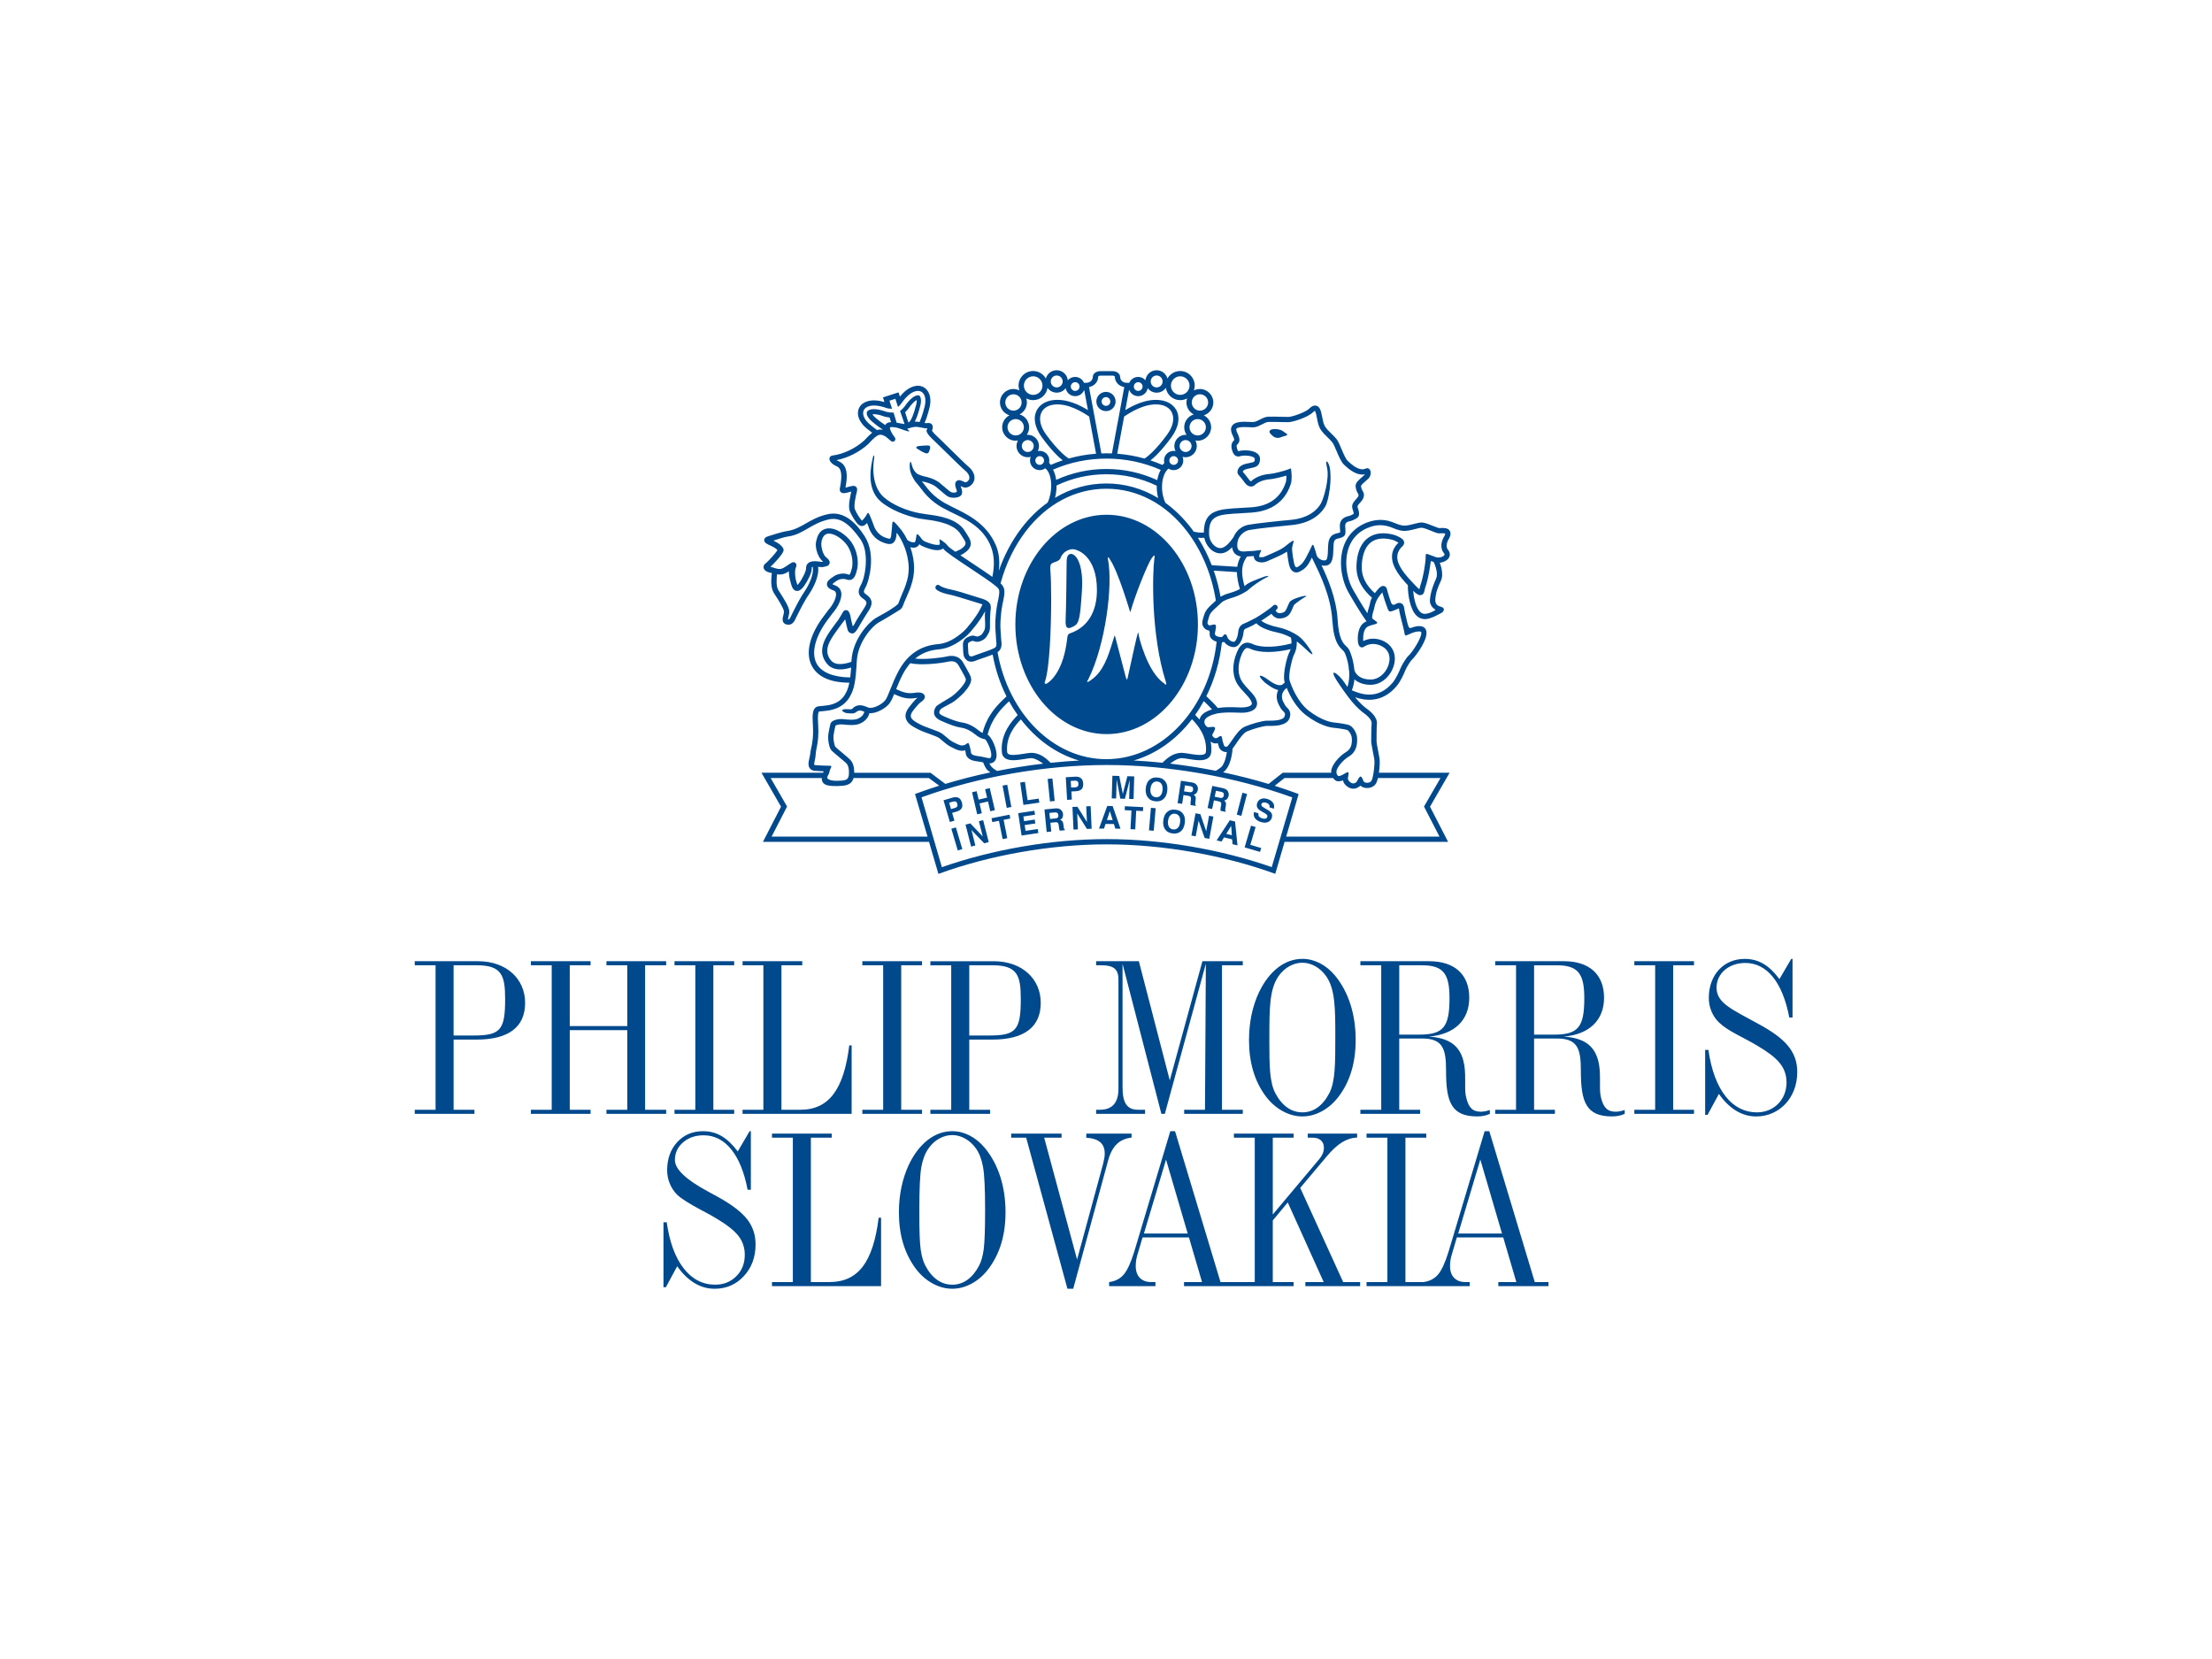 <?xml version="1.0" encoding="UTF-8"?>
<svg xmlns="http://www.w3.org/2000/svg" width="160" height="120" version="1.1" viewBox="0 0 160 120">
<path d="M34.581,69.527h-4.581v.294h1.506v10.451h-1.506v.296h4.318v-.296h-1.507v-5.076h1.662c2.33,0,3.51-.917,3.51-2.655s-1.351-3.013-3.401-3.013h0ZM34.27,74.9h-1.46v-5.079h1.678c1.816,0,2.05.746,2.05,2.455,0,2.221-.341,2.624-2.267,2.624h-.001ZM45.374,80.272v-5.76h-4.162v5.76h1.506v.296h-4.317v-.296h1.506v-10.451h-1.506v-.294h4.317v.294h-1.506v4.397h4.162v-4.397h-1.507v-.294h4.317v.294h-1.522v10.451h1.522v.296h-4.317v-.296h1.507ZM53.105,80.568h-4.316v-.296h1.506v-10.451h-1.506v-.294h4.316v.294h-1.506v10.451h1.506s0,.296,0,.296ZM61.6,80.568h-7.888v-.296h1.505v-10.451h-1.505v-.294h4.317v.294h-1.506v10.451h1.367c2.08,0,3.152-1.489,3.54-4.658h.171v4.954h-.001ZM66.693,80.568h-4.317v-.296h1.506v-10.451h-1.506v-.294h4.317v.294h-1.506v10.451h1.506v.296ZM71.616,80.272h-1.507v-5.076h1.662c2.329,0,3.509-.917,3.509-2.655s-1.351-3.013-3.401-3.013h-4.581v.294h1.506v10.451h-1.506v.296h4.317v-.296h0ZM70.109,69.821h1.678c1.816,0,2.049.746,2.049,2.455,0,2.221-.341,2.624-2.267,2.624h-1.46s0-5.079,0-5.079ZM82.827,80.568h-3.541v-.296h.264c.9,0,1.351-.497,1.351-1.521v-7.905c0-.745-.357-1.025-1.227-1.025h-.388v-.294h3.09l2.237,8.619,2.361-8.619h2.92v.294h-1.506v10.451h1.506v.296h-4.24v-.296h1.506l.062-10.559-2.967,10.855h-.249l-2.809-10.855v8.928c0,1.103.294,1.631,1.133,1.631h.497s0,.296,0,.296ZM94.207,80.754c.966,0,1.943-.528,2.64-1.461.81-1.085,1.212-2.437,1.212-4.067,0-1.896-.528-3.494-1.503-4.674-.654-.776-1.494-1.195-2.348-1.195-1.242,0-2.391.837-3.151,2.437-.465.996-.713,2.159-.713,3.433,0,1.63.403,2.982,1.21,4.067.699.933,1.692,1.461,2.654,1.461h0ZM91.817,75.055c0-2.078,0-3.509.669-4.457.435-.619,1.085-.962,1.721-.962s1.276.356,1.708.962c.671.933.671,2.379.671,4.457,0,1.864,0,3.199-.437,4.023-.479.916-1.149,1.382-1.943,1.382s-1.473-.467-1.955-1.382c-.419-.793-.435-1.989-.435-3.665v-.358h0ZM102.719,80.272h-1.509v-5.155h1.647c1.537,0,1.741.776,1.741,2.361,0,2.236.386,3.276,2.253,3.276.34,0,.651-.062.915-.186v-.279c-.265.092-.496.124-.653.124-.605,0-.883-.31-1.055-1.009-.079-.279-.079-.591-.079-.932v-.434c0-.436-.016-.901-.14-1.352-.295-1.102-1.087-1.616-2.484-1.707,1.864-.155,2.92-1.196,2.92-2.811,0-1.678-1.056-2.641-2.904-2.641h-4.971v.294h1.508v10.451h-1.508v.296h4.319v-.296h0ZM101.211,69.821h1.647c1.537,0,1.989.606,1.989,2.378,0,2.112-.452,2.638-2.206,2.638h-1.43v-5.015h0ZM115.808,79.404c-.077-.279-.077-.591-.077-.932v-.434c0-.436-.014-.901-.139-1.352-.297-1.102-1.088-1.616-2.487-1.707,1.866-.155,2.92-1.196,2.92-2.811,0-1.678-1.055-2.641-2.904-2.641h-4.969v.294h1.507v10.451h-1.507v.296h4.319v-.296h-1.507v-5.155h1.646c1.537,0,1.738.776,1.738,2.361,0,2.236.389,3.276,2.252,3.276.34,0,.652-.062.919-.186v-.279c-.267.092-.499.124-.653.124-.606,0-.885-.31-1.058-1.009ZM112.392,74.837h-1.428v-5.015h1.646c1.537,0,1.987.606,1.987,2.378,0,2.112-.45,2.638-2.205,2.638h0ZM118.216,69.527h4.316v.294h-1.507v10.451h1.507v.296h-4.316v-.296h1.506v-10.451h-1.506s0-.294,0-.294ZM130,77.541c0,1.893-1.319,3.214-2.964,3.214-1.028,0-1.941-.543-2.702-1.63l-.824,1.521h-.172v-4.703h.235c.419,2.949,1.737,4.518,3.508,4.518,1.212,0,2.143-.903,2.143-2.159,0-1.164-.714-1.832-2.096-2.655-1.086-.652-2.111-1.04-2.793-1.693-.467-.449-.733-1.101-.733-1.77,0-1.692,1.103-2.825,2.593-2.825,1.012,0,1.772.465,2.516,1.46l.855-1.46h.093v4.239h-.234c-.496-2.595-1.644-3.945-3.182-3.945-1.212,0-2.081.776-2.081,1.786,0,1.134,1.148,1.583,3.09,2.656,1.802.992,2.748,1.91,2.748,3.448v-.002ZM54.038,88.184c.409.523.614,1.13.614,1.823,0,.924-.283,1.691-.849,2.3s-1.271.913-2.114.913c-.515,0-1-.138-1.455-.413s-.872-.681-1.251-1.216l-.818,1.516h-.174v-4.699h.235c.202,1.435.61,2.546,1.224,3.334s1.375,1.182,2.285,1.182c.611,0,1.12-.205,1.527-.614s.61-.925.61-1.546c0-.51-.149-.961-.447-1.353s-.846-.825-1.644-1.299c-.248-.152-.609-.351-1.084-.599-.839-.445-1.41-.808-1.713-1.091-.227-.227-.405-.495-.534-.803s-.193-.631-.193-.97c0-.828.242-1.506.727-2.034s1.106-.792,1.864-.792c.495,0,.942.116,1.341.349s.791.604,1.175,1.114l.856-1.463h.091v4.236h-.235c-.242-1.273-.638-2.248-1.186-2.925s-1.214-1.015-1.997-1.015c-.596,0-1.091.171-1.485.511-.394.341-.591.767-.591,1.277,0,.657.79,1.412,2.372,2.266.308.167.546.296.712.387,1.015.56,1.728,1.102,2.137,1.625h0ZM63.556,88.082h.174v4.948h-7.889v-.296h1.508v-10.442h-1.508v-.296h4.32v.296h-1.508v10.442h1.364c1.026,0,1.822-.374,2.391-1.121.569-.748.951-1.925,1.148-3.531ZM71.225,83.02c-.323-.384-.687-.68-1.091-.887-.404-.207-.821-.311-1.25-.311-.637,0-1.228.211-1.773.633-.545.422-1.005,1.024-1.379,1.807-.232.5-.409,1.039-.53,1.618-.121.578-.182,1.181-.182,1.807,0,.818.101,1.565.303,2.239.202.674.505,1.284.909,1.83.343.46.749.818,1.216,1.076.467.258.946.386,1.436.386.485,0,.96-.129,1.424-.386s.869-.616,1.212-1.076c.404-.546.708-1.156.909-1.83.202-.675.303-1.421.303-2.239,0-.935-.128-1.797-.383-2.588-.255-.79-.63-1.484-1.125-2.08h.001ZM71.157,90.344c-.066.498-.177.896-.333,1.194-.238.455-.52.799-.849,1.034-.328.235-.692.353-1.091.353-.405,0-.772-.117-1.103-.353-.331-.235-.615-.58-.853-1.034-.157-.298-.268-.685-.333-1.16-.066-.475-.098-1.308-.098-2.501v-.356c0-1.53.049-2.569.147-3.115.099-.545.272-.993.519-1.341.212-.303.47-.539.773-.708s.619-.254.948-.254c.318,0,.628.085.928.254.301.169.56.405.777.708.242.338.414.783.515,1.334.101.55.151,1.591.151,3.122,0,1.384-.033,2.325-.098,2.823ZM80.78,82.755c-.273.263-.48.652-.621,1.167l-2.531,9.298h-.417l-2.985-10.927h-1.084v-.296h3.645v.296h-1.258l2.379,8.813,1.879-6.911c.045-.182.077-.33.095-.444.018-.113.026-.218.026-.314,0-.359-.108-.632-.326-.818s-.553-.295-1.008-.326v-.296h3.274v.288c-.44.051-.796.207-1.069.47h.001ZM94.05,85.922l1.894-2.251c.394-.475.769-.823,1.125-1.042s.721-.335,1.095-.345v-.288h-3.569v.296h.356c.253,0,.451.065.595.193.144.129.216.307.216.534,0,.141-.028.28-.084.417-.056.136-.136.268-.242.394l-3.372,4.017v-5.555h1.508v-.296h-4.32v.296h1.508v10.442h-2.478l-3.289-10.912h-.341l-2.607,8.707c-.248.803-.503,1.358-.765,1.663-.263.306-.614.487-1.054.542v.296h3.35v-.296h-.311c-.349,0-.621-.101-.818-.303s-.296-.49-.296-.864c0-.131.01-.265.03-.402.02-.136.05-.27.091-.401l.371-1.258h3.357l.947,3.228h-1.303v.296h7.927v-.296h-1.508v-4.456l1.084-1.303,2.599,5.759h-1.326v.296h3.963v-.296h-1.228l-3.107-6.812h.002ZM82.743,89.226l1.599-5.35,1.569,5.35h-3.168ZM107.728,81.823h-.341l-2.607,8.707c-.248.803-.503,1.358-.765,1.663-.263.306-.614.487-1.054.542h-1.303v-10.442h1.508v-.296h-4.32v.296h1.508v10.442h-1.508v.296h7.464v-.296h-.311c-.349,0-.621-.101-.818-.303s-.296-.49-.296-.864c0-.131.01-.265.03-.402.02-.136.05-.27.091-.401l.371-1.258h3.357l.947,3.228h-1.303v.296h3.63v-.296h-.993l-3.289-10.912h.002ZM105.477,89.226l1.599-5.35,1.569,5.35h-3.168ZM104.641,39.476c0-.138.047-.29.11-.414.081-.128.169-.299.169-.462,0-.067-.015-.134-.05-.197-.133-.23-.442-.218-.666-.209h-.135c-.061-.013-.215-.075-.367-.135-.271-.11-.576-.234-.79-.261-.176-.023-.392.035-.641.099-.263.068-.561.147-.797.117-.217-.026-.516-.148-.777-.255-.727-.278-1.395-.126-1.858.049-.67.271-1.173.717-1.485,1.321-.612,1.185-.353,2.718.142,3.64.208.379.934,1.607,1.317,2.132.012.015.026.028.04.039-.008.003-.014.005-.014.005-.547.221-.627.87-.627,1.238,0,.126.008.221.014.252.022.204.091.331.202.377.074.032.158.022.223-.028.004-.003.328-.243.778-.2.375.035,1.079.301,1.079,1.059,0,.713-.587,1.51-1.371,1.51-.676,0-1.073-.324-1.173-.692-.062-.722-.296-1.337-.407-1.51-.051-.078-.112-.139-.178-.202-.217-.209-.545-.526-.625-1.914-.085-1.53-.709-2.986-1.164-3.94.096.024.197.031.305.019.514-.061.533-.638.551-1.193l.011-.274c.019-.425.153-.457.38-.508l.135-.035c.292-.092.351-.225.351-.456,0-.069-.006-.149-.012-.24l-.009-.135c0-.013,0-.028,0-.041,0-.219.125-.289.35-.338l.045-.01c.136-.034.204-.073.342-.146l.062-.033c.16-.087.205-.22.205-.354,0-.128-.044-.26-.074-.353l-.01-.027c-.018-.051-.028-.088-.028-.124,0-.074.048-.146.215-.319.191-.203.249-.38.249-.519,0-.153-.07-.263-.103-.315l-.008-.013c-.042-.069-.09-.17-.102-.335.015-.075.229-.258.332-.346l.222-.201c.101-.113.148-.262.148-.394,0-.099-.026-.191-.076-.251-.076-.092-.196-.115-.297-.055l.015-.009c-.422.205-.915-.187-1.301-.551-.155-.15-.314-.529-.456-.864-.124-.299-.235-.56-.356-.714-.106-.135-.242-.267-.372-.394-.181-.174-.365-.355-.477-.546-.096-.162-.146-.427-.191-.661-.045-.247-.092-.478-.188-.63-.091-.146-.21-.185-.293-.193-.228-.02-.412.177-.449.216-.278.278-1.253.604-1.518.604l-.48-.01c-.362-.008-.774-.017-.982-.006-.208.01-.413.115-.612.216-.138.071-.281.142-.385.16-.103.017-.237.01-.392,0-.226-.012-.505-.027-.805.034-.21.043-.355.138-.432.279-.119.222-.019.474.029.594.003.003.052.112.052.112.083.174.121.283.069.327-.269.229-.16.599-.124.72.04.132.108.315.27.397.103.051.221.053.353.006l-.014.003c.244-.065.776-.042.972.113.053.042.057.074.056.105-.008.203-.032.214-.358.277l-.299.066c-.371.095-.514.28-.566.418-.047.124-.041.258.018.345l.085.103c.083.096.224.255.389.489.172.24.348.288.464.287.149-.002.266-.084.337-.171.382-.281.798-.343,1.08-.362.233-.018.778-.151,1.131-.258,0,.039.002.076.002.115,0,.139-.009.276-.038.36l-.015.044c-.362,1.082-1.192,1.679-2.468,1.774l-.799.048c-1.587.087-2.648.144-2.648,1.776v.002c-.256.019-.494-.006-.706-.062l-.016.012c-.064-.092-.131-.183-.198-.273-.557-.724-1.185-1.337-1.862-1.826-.436-.952-.244-2.108.224-2.475.11.068.235.109.373.109.385,0,.696-.312.696-.697,0-.094-.017-.184-.053-.265.073.019.144.031.221.031.446,0,.81-.365.81-.812,0-.146-.038-.283-.106-.401.056.009.112.016.171.016.537,0,.973-.437.973-.972,0-.376-.217-.703-.53-.864.399-.122.688-.494.688-.931,0-.536-.434-.972-.974-.972-.153,0-.303.037-.433.103.039-.11.061-.227.061-.351,0-.581-.473-1.053-1.052-1.053-.397,0-.74.22-.921.542-.093-.345-.409-.599-.784-.599-.416,0-.762.319-.807.726-.126-.148-.315-.243-.526-.243-.29,0-.536.176-.642.426h-.184c-.398,0-.479-.322-.479-.408,0-.257-.233-.436-.568-.436h-.841c-.335,0-.569.179-.569.436,0,.086-.081.408-.478.408h-.158c-.106-.249-.354-.426-.642-.426-.21,0-.4.095-.528.243-.043-.407-.389-.726-.806-.726-.375,0-.689.254-.783.599-.18-.321-.524-.542-.921-.542-.58,0-1.053.472-1.053,1.053,0,.124.022.241.061.351-.131-.067-.277-.103-.435-.103-.535,0-.971.436-.971.972,0,.437.29.81.689.931-.314.16-.529.487-.529.864,0,.535.437.972.973.972.058,0,.115-.007.17-.016-.068.119-.106.255-.106.401,0,.447.364.812.81.812.077,0,.15-.012.219-.031-.035.081-.053.172-.053.265,0,.385.312.697.696.697.153,0,.292-.05.406-.133.492.371.581,1.572.177,2.478-.693.492-1.328,1.11-1.891,1.846-.7.914-1.255,1.97-1.646,3.097.085-.695.018-1.309-.203-1.833-.706-1.676-2.199-2.31-3.197-2.809l-.515-.269c-.805-.46-1.194-.976-1.452-1.317l-.18-.228c-.01-.01-.015-.018-.022-.026.019.003.041.013.06.016.29.046.728.2.96.379l.31.26c.264.229.446.383.544.439.277.154.741.122.932-.041.085-.071.111-.171.111-.269,0-.13-.047-.258-.068-.319-.017-.044-.029-.082-.038-.114.015.006.026.013.037.017l.167.069c.293.083.564-.112.705-.343.167-.272.135-.743-.326-1.135-.235-.198-.911-.862-1.453-1.397-.429-.424-.77-.758-.877-.851-.1-.084-.26-.267-.329-.362.058-.15.099-.325,0-.455-.104-.135-.276-.113-.367-.101,0,0-.049.005-.054.005-.009-.002-.021-.005-.021-.005-.015-.003-.033-.007-.05-.01l-.016.006c-.006,0-.015-.003-.028-.004.109-.247.233-.607.356-1.098.138-.545.06-1.028-.214-1.326-.194-.213-.48-.306-.785-.256-.49.079-.882.457-1.139.773l-.099-.308-.196.063-.933.301.108.333c-.397-.112-.96-.206-1.421.025-.277.138-.455.382-.489.669-.049.4.171.835.601,1.199.16.132.3.242.424.333-.026.019-.049.035-.068.051-.131.111-.252.237-.361.352l-.145.153c-.649.577-1.49.985-2.302,1.09-.106.008-.195.088-.214.199-.033.198.178.43.521.578.344.147.417.601.246,1.519l-.008.036c-.017.081-.046.215.062.317.115.108.287.087.585.004l.055-.015c.041-.011.081-.024.119-.033-.013.048-.026.115-.039.165l-.019.088-.017.092c-.04.209-.089.468-.089.706,0,.14.017.269.061.38.117.29.401.753.564.916.101.101.208.149.317.145.162-.008.278-.124.349-.211,0,0,.006-.007.008-.01.021.044.046.103.08.197l.006.019c.111.32.344.985,1.246,1.255.162.049.351.092.516,0,.118-.067.199-.192.246-.382.025-.094.033-.198.042-.297.003-.024.005-.051.008-.078.017.017.034.037.056.061.326.443.816,1.425.816,2.505,0,.279-.033.564-.108.846-.122.452-.271.791-.403,1.09-.098.217-.167.424-.244.625-.274.287-.929.651-1.367.891l-.263.149c-.419.238-1.665,1.462-1.755,3.077-.002.03-.003.06-.005.088-.735.25-1.221.213-1.485-.111-.56-.692-.137-1.382.476-2.212l.191-.263.191-.257s.167-.209.179-.231c.01.044.018.087.027.137l.075.328.066.26c.049.226.197.271.258.279.085.012.228.16.608-.549.081-.15.235-.409.408-.678l.286-.452c.301-.492.231-.826-.242-1.149-.186-.129-.172-.194-.01-.51l.049-.094c.149-.299.76-2.23-.127-3.599-.619-.955-1.493-1.844-2.678-1.573-.676.154-1.123.411-1.556.659-.426.244-.826.479-1.412.564-.371.053-1.278.354-1.317.366-.12.04-.283.095-.293.269v.014c0,.189.205.284.465.401.302.136.431.246.495.323-.141.228-.713.852-.833.936-.111.065-.176.174-.176.287,0,.018,0,.037.005.056.036.19.234.317.587.375,0,0,.003.002.006.002l-.005.061c-.038.396-.096.994.161,1.393l.053.083c.211.325.651,1.001.669,1.239.006.078-.02.183-.046.284-.044.172-.088.351.002.501.035.058.103.132.239.161.409.095.562-.234.686-.499l.068-.142c.167-.335.396-.793.674-1.257l.182-.277c.324-.483.759-1.316.664-1.994.067.002.121.004.136.007.079.01.161.022.241,0l.077-.017c.14-.026.333-.063.378-.246.044-.179-.11-.328-.265-.45-.198-.151-.415-.788-.304-1.199.081-.298.224-.458.433-.494.427-.073,1.093.382,1.405.838.269.392.386.868.386,1.266,0,.14-.012.269-.038.38-.096.437-.181.479-.183.48-.017.005-.076-.013-.112-.025l-.142-.037c-.305-.055-.668.024-.901.2l-.076.053c-.18.122-.428.289-.394.54.029.227.272.336.452.399.14.047.177.126.194.183.083.29-.202.823-.42,1.092l-.111.134-.268.358c-1.076,1.38-1.426,2.715-.96,3.663.281.57.983,1.249,2.734,1.253-.074.382-.176.632-.333.882-.428.683-1.152.753-1.541.79l-.126.014-.098.007c-.115.007-.273.015-.394.15-.152.172-.194.499-.149,1.164.059.885-.043,1.37-.119,1.724-.029.138-.061.288-.071.41-.005.079-.032.206-.057.312-.033.134-.066.281-.066.42,0,.11.021.214.083.304.076.11.195.177.353.197l.4.023c.084.003.19.005.258.015-.003.005-.006.014-.006.014-.011.029-.022.058-.033.088h-4.458s1.32,2.286,1.416,2.454c-.088.171-1.31,2.546-1.31,2.546h12.014l.679,2.316c3.718-1.359,8.147-2.136,12.167-2.136h.022c4.02,0,8.457.775,12.176,2.132l.674-2.312h11.828s-1.221-2.375-1.308-2.546c.094-.167,1.416-2.454,1.416-2.454h-5.114c.054-.378.072-.771.055-.938-.013-.139-.062-.388-.112-.651-.051-.26-.113-.588-.113-.679,0-.258.003-1.064.026-1.241.063-.533-.507-.958-.781-1.162l-.093-.069c-.246-.201-.487-.461-.705-.724.685.238,1.942.469,3.016-.816.289-.353.489-.821.608-1.102l.02-.046c.108-.253.378-.668.46-.74.257-.228,1.339-1.648.997-2.219-.235-.39-.855-.163-1.06-.089-.114.042-.171-.037-.251-.336-.064-.247-.21-.88-.219-.971l-.002-.022c-.011-.115-.035-.353-.226-.45-.119-.058-.257-.04-.411.055-.076.046-.141.062-.19.046-.061-.019-.111-.087-.136-.145-.053-.127-.144-.433-.199-.616l-.044-.142-.024-.096c-.027-.129-.067-.305-.239-.35-.167-.044-.306.084-.422.213-.092.103-.176.202-.249.3-1.105-.984-.976-1.903-.901-2.459.111-.681.387-1.131.823-1.345.642-.315,1.439-.037,1.537.017l.094.047c.042.023.123.062.165.093-.012.014-.028.029-.057.049l-.019.013-.013.016c-.278.304-.388.623-.388.939,0,.771.655,1.531,1.146,2.053v.008c0,.703.169,1.781.651,2.218.187.17.429.247.673.224.417-.041,1.001-.396,1.101-.441.101-.046.397-.34-.079-.465-.477-.124-.351-.555-.328-.77.028-.281.163-.636.374-1.096.065-.142.092-.302.092-.464,0-.302-.089-.612-.175-.837.078-.009.16-.026.249-.056.249-.089.414-.238.463-.421.01-.041.016-.081.016-.122,0-.119-.047-.241-.14-.35-.063-.077-.09-.177-.09-.283l.002.004ZM89.751,37.125l.803-.049c.994-.074,2.287-.487,2.8-2.034l.013-.039c.105-.299.047-.825.039-.884l-.029-.246-.231.092c-.241.096-1.021.296-1.264.312-.19.015-.769.056-1.289.445l-.025.021-.02.027c-.01.016-.038.04-.06.041-.025,0-.08-.034-.149-.129-.176-.247-.33-.422-.412-.517,0,0-.021-.024-.035-.043.004-.047.062-.14.31-.203l.274-.06c.319-.063.648-.126.667-.639v-.019c0-.156-.071-.294-.201-.398-.337-.267-1.023-.26-1.312-.18l-.007.002-.009.002c-.029.011-.045.011-.049.011-.002,0-.037-.029-.076-.162-.028-.094-.04-.16-.04-.206,0-.082.03-.106.045-.117.118-.1.158-.22.158-.341,0-.17-.081-.34-.13-.441l-.04-.085c-.021-.056-.061-.151-.061-.222,0-.02.003-.039.012-.054.02-.035.08-.067.172-.085.25-.051.492-.037.706-.026.17.01.331.019.476-.005.162-.028.33-.112.492-.196.165-.085.335-.172.462-.177.192-.01.614,0,.953.008l.488.008c.334,0,1.421-.349,1.795-.723.046-.049.106-.09.135-.094.003.005.01.011.01.011.056.093.096.299.135.498.049.267.107.568.235.785.139.235.344.434.54.626.126.123.247.24.338.357.09.113.199.373.304.625.165.387.331.787.543.991.252.237.871.824,1.511.694-.009.011-.013.021-.019.033l-.185.169c-.232.196-.469.397-.469.633v.026c.02.252.1.41.158.507l.013.023c.021.031.042.065.042.112,0,.058-.032.138-.142.254-.243.255-.324.415-.324.575,0,.081.021.16.053.252l.007.028c.022.063.06.173.06.226,0,.008,0,.014,0,.019-.003,0-.01.006-.01.006l-.062.033c-.128.07-.161.089-.251.111l-.033.008c-.433.094-.652.331-.652.709,0,.022,0,.044.002.067l.01.136c.006.084.013.17.013.226,0,.023-.003.038-.005.049-.009.007-.028.015-.081.03l-.108.028c-.256.06-.642.15-.676.86l-.012.281c-.017.548-.042.807-.212.827-.317.037-.551-.235-.585-.312-.03-.072-.092-.312-.1-.343-.241-.733-.162-.558-.505.088-.052.088-.101.207-.18.349-.275.509-.444.578-.564.664l-.079.042c-.024.013-.063.013-.082.007-.042-.019-.099-.098-.14-.266-.065-.285-.124-.66-.151-1.015-.023-.513.522-1.05-.578-.172,0,0-.14.092-.219.14-.144.09-.98.46-1.219.559-.083.035-.363.056-.367-.015,0-.011,0-.041.015-.093,0-.012.003-.018.006-.028.132-.464.346-.366-.414-.292l-.363.02-.114.008c-.196.016-.463.041-.599-.082-.072-.064-.11-.174-.114-.327-.015-.699.505-1.056.858-1.128.465-.094,2.262-.286,3.058-.357.653-.055,1.839-.307,2.461-1.363.225-.383.505-1.949.301-2.859-.063-.29-.365-.743-.181.085.184.794-.256,2.255-.451,2.581-.534.907-1.587,1.126-2.164,1.177-.786.068-2.604.263-3.1.36-.43.086-.856.403-1.051.889-.174.247-.571.807-.96.794-.456-.012-.81-.554-.81-1.012-.037-1.381.642-1.419,2.291-1.507l.007-.002ZM87.109,38.902c.113.56.567,1.109,1.149,1.124.329.009.615-.18.866-.44.024.208.102.373.23.487.118.106.258.157.398.18-.106.181-.213.416-.259.746l-1.844-.115c-.27-.701-.607-1.37-1.003-1.989.144.015.301.018.462.006h0ZM87.818,41.277h.003-.002l1.649.105c.007.325.067.727.219,1.224-.174.09-.369.175-.533.226-.205.065-.567.149-.869.331-.113-.642-.278-1.273-.49-1.884h.024-.002s0-.002,0-.002ZM84.895,33.625c-.173,0-.314-.141-.314-.317,0-.174.141-.315.314-.315.175,0,.318.141.318.315,0,.176-.143.317-.318.317ZM85.758,32.694c-.239,0-.432-.194-.432-.431s.193-.432.432-.432c.237,0,.431.194.431.432s-.193.431-.431.431ZM87.225,30.905c0,.326-.266.592-.592.592-.328,0-.592-.266-.592-.592s.265-.592.592-.592.592.266.592.592ZM86.792,28.518c.329,0,.596.265.596.592s-.267.593-.596.593c-.324,0-.59-.267-.59-.593s.267-.592.59-.592ZM85.368,27.218c.372,0,.673.303.673.673s-.301.672-.673.672-.672-.302-.672-.672.301-.673.672-.673ZM83.663,27.16c.239,0,.432.194.432.432s-.193.431-.432.431-.431-.193-.431-.431.193-.432.431-.432ZM82.33,27.644c.174,0,.315.142.315.316s-.142.315-.315.315c-.176,0-.317-.141-.317-.315s.141-.316.317-.316ZM81.669,28.207l.008-.008c.098.265.353.457.653.457.344,0,.63-.251.686-.579.147.197.383.326.647.326.276,0,.518-.137.665-.346.081.502.517.887,1.039.887.179,0,.351-.044.497-.126-.027.093-.045.191-.045.293,0,.377.217.703.53.864-.4.121-.691.491-.691.93,0,.204.065.392.172.549-.025,0-.049-.003-.074-.003-.449,0-.812.365-.812.812,0,.131.032.256.087.365-.045-.01-.09-.015-.139-.015-.383,0-.695.312-.695.696,0,.064.009.125.024.182-.038.038-.097.099-.139.14-.285-.123-.572-.233-.864-.33l.013-.017c.328-.242.85-.767,1.511-1.668.508-.7.635-1.412.346-1.95-.213-.395-.624-.651-1.161-.721-.983-.128-1.957.368-2.532.721l.271-1.458h.003ZM83.709,34.731c-1.16-.535-2.398-.808-3.682-.808-1.267,0-2.486.266-3.632.786-.037-.276-.115-.53-.225-.739,1.226-.53,2.527-.799,3.871-.799,1.359,0,2.676.275,3.918.818-.121.211-.205.467-.25.742ZM83.772,36.026c-1.144-.692-2.416-1.055-3.745-1.055-1.318,0-2.582.358-3.716,1.037.078-.296.115-.601.112-.892,1.133-.539,2.345-.812,3.604-.812,1.275,0,2.5.281,3.645.831-.007.293.024.596.101.89h0ZM77.295,33.156c-.205-.119-.814-.61-1.621-1.715-.443-.603-.56-1.201-.326-1.64.157-.292.466-.481.872-.533,1.039-.135,2.133.577,2.561.86l.5,2.689v.002c-.672.049-1.331.165-1.975.346l-.012-.01h0ZM80.808,32.819l.004-.002.5-2.689c.427-.284,1.521-.996,2.561-.86.404.053.716.241.872.533.235.439.117,1.037-.326,1.64-.809,1.107-1.415,1.596-1.62,1.716l-.009.013c-.646-.183-1.309-.3-1.982-.351ZM79.429,27.281c0-.096.117-.111.187-.111h.841c.069,0,.187.015.187.111,0,.272.212.64.678.719l-.893,4.794.005.004c-.129-.006-.262-.009-.392-.009-.127,0-.253.003-.378.009v-.004l-.892-4.798c.452-.084.658-.449.658-.716h0ZM77.77,27.644c.174,0,.317.142.317.316s-.142.315-.317.315-.316-.141-.316-.315.142-.316.316-.316ZM76.436,27.16c.237,0,.43.194.43.432s-.193.431-.43.431c-.239,0-.431-.193-.431-.431s.192-.432.431-.432ZM74.732,27.218c.372,0,.673.303.673.673s-.301.672-.673.672c-.37,0-.672-.302-.672-.672s.302-.673.672-.673ZM72.715,29.111c0-.327.264-.592.591-.592s.592.265.592.592-.266.593-.592.593-.591-.267-.591-.593ZM73.467,31.497c-.326,0-.592-.266-.592-.592s.265-.592.592-.592.592.266.592.592-.265.592-.592.592ZM74.341,32.694c-.237,0-.431-.194-.431-.431s.194-.432.431-.432.431.194.431.432-.193.431-.431.431ZM75.204,33.625c-.174,0-.316-.141-.316-.317,0-.174.142-.315.316-.315s.316.141.316.315c0,.176-.141.317-.316.317ZM76.005,33.628c-.047-.07-.09-.126-.122-.162.01-.051.018-.103.018-.158,0-.384-.313-.696-.697-.696-.047,0-.094.004-.139.015.056-.109.088-.234.088-.365,0-.447-.364-.812-.812-.812-.024,0-.048.002-.072.003.108-.157.17-.345.17-.549,0-.44-.29-.81-.69-.93.314-.162.529-.487.529-.864,0-.102-.015-.2-.045-.293.149.082.318.126.499.126.524,0,.96-.385,1.039-.887.146.209.39.346.665.346.266,0,.5-.128.648-.326.055.328.342.579.685.579.299,0,.551-.188.652-.451h.002l.271,1.46c-.576-.353-1.551-.849-2.534-.721-.535.071-.948.326-1.16.721-.29.539-.163,1.25.349,1.95.658.901,1.181,1.426,1.508,1.668l.015.013c-.294.096-.584.206-.869.331l.002.002ZM72.37,44.89c.019-.358.065-.803.143-1.181.053-.246.101-.476.123-.653.051-.434-.024-.631-.263-.861.371-1.377.992-2.678,1.825-3.766,1.52-1.985,3.591-3.078,5.829-3.078s4.307,1.093,5.829,3.078c1.08,1.412,1.807,3.182,2.089,5.015l-.198.185c-.249.222-.529.475-.631.804l-.012.028c-.081.263-.142.451-.142.607,0,.09.019.169.065.245.119.212.286.272.421.297.032.003.056.104.056.18,0,.01,0,.02-.002.03-.005.019-.005.039-.005.06,0,.149.07.371.435.516.021.01.045.015.07.023-.523,4.778-3.899,8.494-7.977,8.494-3.861,0-7.093-3.329-7.87-7.738.344-.222.299-.617.27-.856l-.015-.151c0-.239-.076-.68-.042-1.277h.002ZM90.881,45.084s.005.005.005.007c.332.368,1.087.572,1.509.66.366.078.714.221.976.362.038.126.053.276.048.428-.389.105-1.732.426-2.696.094l-.081-.035c-.164-.072-.387-.172-.637-.074-.21.083-.387.294-.533.644-.377.879-.346,1.769.08,2.381.162.236.347.431.511.604.221.237.414.44.475.658.024.09.004.134-.02.164-.09.117-.371.196-.718.196l-.303-.009c-.391-.016-.908-.033-1.409.048-.251-.303-.508-.546-.725-.751l-.106-.104c.579-1.162.973-2.485,1.126-3.893.057-.007.111-.017.16-.038.022.028.044.058.044.058.148.179.438.346.705.319.346-.035.608-.571.653-1.046.022-.24.095-.267.259-.33l.134-.06.214-.103c.305-.149-.049.015.33-.181h-.001ZM96.296,55.895h-3.514l-1.02.81c-1.068-.321-2.171-.601-3.292-.841.069-.051.148-.117.191-.172.335-.393.463-1.076.492-1.54.004-.006.008-.008.015-.015l.23-.327c.223-.333.53-.788.799-.904.422-.181,1.178-.399,1.461-.399h.081c.426.005,1.307.013,1.528-.535.176-.444-.057-.678-.197-.818-.044-.046-.085-.088-.104-.121l-.049-.09c-.146-.251-.378-.648.059-1.11.012-.004.023-.009.034-.018.024-.017.046-.04.057-.065.235.58.689,1.439,1.373,1.964,1.03.789,1.808.91,2.023.928.351.03.846.115.988.162.087.03.306.301.329.582.039.483-.094.819-.395.996-.521.308-1.099.982-1.097,1.429,0,.031.003.056.007.085h0ZM87.23,54.343c-.003.115-.04.156-.067.178-.184.153-.723.067-1.117.004-.188-.031-.365-.059-.514-.068-.653-.035-1.137.419-1.32.592-.042.037-.089.083-.128.122-.73-.077-1.458-.133-2.18-.17h.128c1.635-.481,3.084-1.538,4.189-2.979.388.399,1.088,1.199,1.01,2.321h-.001ZM86.448,51.71c.227-.316.433-.651.626-.998l.028.028c.171.162.368.35.567.574-.153.047-.299.101-.435.176-.283.153-.424.356-.474.557-.114-.133-.223-.247-.313-.337h0ZM85.509,54.839c.13.008.298.035.477.064.517.083,1.102.176,1.42-.085.131-.109.201-.263.206-.453.017-.26,0-.503-.044-.731.148.131.328.172.521.124.017.053.037.124.053.18l.014.056c.051.195.225.354.428.393.053.013.107.014.158.01-.051.371-.165.805-.371,1.052-.055.062-.275.219-.424.305-1.095-.217-2.202-.39-3.308-.521.223-.169.576-.412.87-.394ZM92.909,49.286c.006.024.015.051.022.08-.07.054-.135.109-.188.163-.306.141-.767-.184-.993-.345l-.028-.019c-.49-.378-.937-.458-.219.217l.027.019c.19.136.554.433.928.512-.267.543.016,1.029.128,1.223l.04.069c.042.089.113.158.174.219.131.131.196.197.109.409-.122.304-.88.297-1.166.296h-.086c-.376,0-1.191.25-1.61.428-.357.153-.674.606-.932.987-.062.097-.281.401-.339.445-.035.023-.075.034-.119.026-.068-.015-.119-.07-.132-.119l-.094-.312c-.07-.314-.011-.481-.387-.212h0c-.105.044-.163.021-.197,0-.092-.059-.194-.158-.149-.244.008-.013.083-.16.083-.16.235-.428.069-.412-.297-.374-.037.003-.067.008-.087.012-.046.009-.195-.081-.258-.256-.074-.204.023-.387.278-.526.156-.087.326-.146.51-.189.129-.042.317-.057.424-.072.401-.042.81-.029,1.128-.018l.319.011c.284,0,.794-.046,1.023-.346.074-.098.147-.262.083-.496-.085-.311-.32-.558-.567-.819-.16-.172-.328-.349-.474-.561-.351-.503-.365-1.255-.044-2.014.106-.243.217-.394.328-.437.092-.037.194.003.34.068l.102.042c.962.331,2.214.093,2.765-.042-.024.079-.051.151-.085.214-.196.36-.491,1.633-.361,2.121ZM61.344,54.809l-.055-.047-.36-.306c-.204-.169-.433-.362-.501-.431-.056-.064-.142-.405-.142-.694,0-.049.003-.098.008-.143.026-.215.072-.414.105-.56,0,0,.021-.094.03-.14.053-.041.268-.117.546-.086.444.048.871.082,1.21-.054.367-.147.63-.439.702-.764.535.041,1.176-.372,1.419-.665.131-.156.244-.404.369-.712l.038.016c.417.187.851.378,1.511.268.059-.01.105-.015.146-.016-.117.074-.269.233-.63.701-.162.212-.244.415-.244.609,0,.049.006.096.016.143.086.396.498.615.799.775l.041.022c.269.144.59.26.902.371l.487.187c.169.071.299.184.449.315.156.135.333.289.581.42.459.242.714.338,1.016.263,0,0,.017-.004.034-.007.015.067.028.165.032.205.066.496.592.564.941.61l.151.02.172.04c.074.205.169.396.294.546,0,0,.126.101.22.175-1.108.233-2.198.513-3.253.831l-1.071-.803h-5.519v-.029c0-.682-.257-.898-.445-1.057v-.003ZM71.202,45.588c-.15.275-.19.349-.42.433-.092.033-.129.022-.205-.003-.094-.031-.222-.074-.417-.003-.545.199-.526.486-.5.885l.013.259c.006.184.045.319.097.417.027.044.091.13.186.203.198.126.44.091.601.015.058-.028.242-.091.437-.158.261-.089.563-.192.807-.291.199,1.084.54,2.107,1.001,3.027l-.092.09c-.534.505-1.298,1.231-1.642,2.556-.084-.041-.181-.101-.297-.197-.373-.31-.787-.506-1.194-.564-.406-.058-.949-.287-1.378-.48-.144-.065-.234-.14-.254-.208-.022-.078.028-.174.087-.255.067-.09.394-.25.78-.457.394-.212,1.529-1.182,1.432-1.789-.031-.18-.171-.43-.4-.827l-.178-.313c-.224-.401-.642-.566-1.149-.451-.479.11-1.623.24-2.322.161.471-.39,1.036-.612,1.692-.665.773-.06,1.454-.489,2.012-.968.331-.285,1.021-1.155,1.316-1.719.013-.026.027-.053.04-.081-.002.045-.004.091-.008.14l-.008.111c-.017.278.079.915-.039,1.132h.002ZM68.604,47.857c.235-.053.55-.051.722.258l.183.32c.155.271.332.577.351.694.044.282-.747,1.123-1.232,1.383-.114.076-.833.476-.914.59-.048.068-.156.234-.156.43,0,.045.006.092.019.141.053.184.21.336.464.451.672.303,1.129.459,1.48.509.334.048.69.219,1.006.481.219.183.401.269.54.315l.194.048c.122.115.443.74.443,1.128,0,.032-.003.063-.008.091-.006.044-.022.103-.055.124-.067.041-.235.005-.373-.03l-.143-.033-.117-.026-.165-.024c-.342-.043-.586-.091-.612-.283-.013-.099-.026-.185-.043-.259-.162-.665-.143-.376-.431-.272-.021.006-.042.011-.062.015-.148.037-.285.013-.745-.23-.21-.112-.362-.242-.508-.372-.162-.139-.327-.283-.55-.378l-.509-.194c-.297-.107-.607-.218-.851-.348l-.042-.023c-.236-.124-.557-.295-.605-.519-.026-.121.028-.269.159-.439.454-.59.537-.585.583-.635.071-.033.324-.246.263-.428-.049-.151-.203-.318-.726-.23-.549.091-.912-.071-1.295-.242l-.05-.022c.137-.34.294-.719.5-1.107.127-.243.271-.458.426-.651l.109-.12c.715.175,2.143.022,2.748-.115l.002.002ZM71.561,55.218c.102,0,.201-.019.29-.078.119-.076.194-.205.223-.381.084-.506-.337-1.451-.639-1.621.321-1.235,1.036-1.923,1.537-2.398l.016-.015c.192.35.399.683.624.999-.419.427-1.242,1.327-1.149,2.641.006.191.076.344.206.453.317.26.903.167,1.42.085.178-.029.346-.056.476-.064.273-.015.644.22.89.397-1.115.133-2.232.309-3.334.529-.14-.078-.31-.194-.414-.316-.055-.067-.103-.144-.146-.231ZM74.544,54.457c-.149.009-.326.037-.514.068-.395.062-.933.149-1.117-.004-.028-.023-.065-.064-.068-.178-.078-1.11.607-1.905.998-2.307,1.105,1.437,2.55,2.487,4.182,2.968h.166c-.726.036-1.462.094-2.197.171-.044-.042-.092-.088-.097-.094l-.033-.031c-.182-.173-.667-.628-1.319-.592h-.001ZM62.908,30.69c-.328-.276-.505-.603-.472-.874.019-.162.121-.298.287-.381.33-.165.798-.135,1.432.088.054.021.152.035.286.04l.083.003s-.158-.491-.188-.582c.079-.025.35-.111.428-.137.029.09.19.588.19.588l.067-.058c.078-.071.151-.156.2-.234.364-.514.728-.805,1.079-.862.181-.029.344.021.455.142.119.131.183.331.183.571,0,.129-.019.27-.056.414-.151.608-.296.957-.371,1.119-.033-.006-.066-.013-.101-.018-.068-.013-.131-.016-.192-.013-.018,0-.037.003-.054.003.043-.074.214-.393.409-1.169.03-.12.044-.237.044-.339,0-.156-.033-.282-.097-.352-.013-.015-.055-.06-.169-.042-.274.044-.587.322-.938.831-.114.138-.211.226-.308.297.039.113.244.71.244.71,0,0,.044.128.079.235-.01,0-.024,0-.034,0-.206-.038-.384-.072-.539-.096-.013-.046-.024-.079-.024-.079l-.198-.655-.046.002c-.133.006-.28-.01-.464-.052h-.006c-.587-.21-1.017-.251-1.279-.119-.087.043-.134.103-.142.176l-.003.037c0,.176.147.41.385.608.351.296.609.476.781.583-.015.005-.028.01-.04.007-.097-.018-.193-.021-.283-.002-.033.008-.065.018-.096.027-.168-.119-.346-.258-.532-.415v-.002ZM65.894,30.348l-.008.013-.008.017c-.027.062-.087.126-.169.188l-.239-.743c.064-.06.126-.128.188-.203l.006-.006.006-.008c.301-.437.508-.607.637-.669.002.019.005.033.005.056,0,.065-.008.154-.037.263-.205.815-.377,1.091-.379,1.094l-.002-.002ZM64.453,30.537h-.035c-.164.008-.28.057-.355.166-.01.015-.018.031-.026.045-.156-.097-.394-.263-.721-.539-.115-.098-.177-.18-.213-.24.142-.026.406-.012.908.171l.012.003.013.003c.108.025.21.042.308.052l.11.339h0ZM65.633,39.064c-.135-.282-.281-.52-.411-.695l-.004-.007-.004-.003c-.019-.024-.04-.047-.06-.069h0c-.745-.93-.57-.571-.66.129-.008.052-.013.108-.017.164-.008.084-.016.172-.032.237-.025.099-.053.136-.066.143-.013.009-.06.015-.217-.033-.715-.215-.897-.735-.996-1.015l-.005-.019c-.026-.078-.054-.147-.08-.209-.36-.93-.256-.555-.555-.22h.003c-.031.029-.056.06-.078.089l-.027.033c-.044.05-.063.065-.074.069-.006-.004-.017-.012-.031-.027-.115-.116-.379-.533-.48-.788-.024-.06-.033-.142-.033-.232,0-.208.048-.467.081-.642l.018-.093.012-.058c.086-.311.128-.477.006-.601-.119-.119-.275-.077-.557,0l-.053.015c-.068.019-.116.03-.156.039.049-.275.09-.553.09-.814,0-.483-.132-.897-.567-1.085-.072-.031-.123-.061-.167-.092.817-.158,1.638-.576,2.28-1.152l.152-.161c.201-.21.451-.473.67-.517.129-.027.294.028.49.162.051.035.158.129.227.192.117.107.24.217.372.092.013-.013.126-.127.002-.282-.235-.288-.376-.626-.326-.7,0,0,.07-.061.491.017h-.017c.34.083,1.273.512.76.083.11-.027.224-.067.34-.097l.163-.033c.085-.011.172-.015.259,0,.231.038.398.062.518.09l.032.008h.154c-.006.019-.015.045-.028.074-.015.021-.027.045-.032.074-.033.229.476.676.482.68.096.085.468.449.858.835.576.567,1.228,1.208,1.476,1.416.346.293.296.564.247.644-.065.104-.183.201-.277.175l-.109-.046c-.153-.072-.362-.169-.512-.031-.067.061-.093.142-.093.233,0,.113.04.242.087.371.022.063.035.108.039.139-.063.112-.303.118-.459.03-.083-.047-.32-.251-.493-.399l-.327-.275c-.328-.252-.855-.41-1.131-.454-.054-.009-.147-.046-.228-.078-.059-.025-.118-.047-.173-.063-.368-.203-.46-.697-.483-.798-.024-.106-.094-.153-.108-.011-.011.139-.089.562.273,1.145.057.115.169.255.331.442l.165.208c.276.367.693.922,1.566,1.421l.536.279c.994.497,2.435,1.041,3.016,2.616.215.587.248,1.294.078,2.118-.393-.28-.908-.621-1.41-.956-.294-.195-.615-.409-.905-.606l.192-.099c.331-.206.506-.411.551-.645.066-.342-.192-.645-.428-1.024-.552-.885-1.857-1.084-2.699-1.189l-.567-.089c-.891-.165-1.956-.593-2.595-1.163-.903-.807-.78-2.351-.687-2.811.02-.106-.003-.333-.085-.091-.124.508-.543,2.238.519,3.187.695.621,1.885,1.088,2.829,1.268l.54.079c.771.096,1.989.312,2.445,1.044.196.315.391.538.356.716-.024.12-.15.253-.378.395l-.359.168c-.28-.197-.491-.357-.548-.43-.045-.059-.11-.144-.19-.203h0c-.619-.489-.337-.189-.388.105-.068.051-.36.06-.888-.142-.308-.117-.324-.133-.454-.312-.381-.493-.308-.295-.395.122-.031.148-.053.196-.201.18-.141-.015-.274-.078-.396-.168h-.008ZM58.197,42.784l-.192.294c-.286.479-.519.944-.689,1.284l-.072.151c-.138.296-.169.309-.251.29,0-.046.024-.137.04-.199.026-.109.058-.231.058-.353,0-.017,0-.036-.003-.053-.023-.308-.357-.846-.728-1.418l-.053-.083c-.105-.16-.134-.403-.134-.639,0-.185.017-.368.03-.51v-.006c.203.017.449.062.86-.218,0,.013,0,.026,0,.04,0,.266.067.588.135.792l.019.07c.05.18.131.481.396.517.228.031.445-.158.722-.628.356-.608.384-.86.382-1.066v-.019l.012-.017c.006-.004.026-.007.058-.008.11.535-.294,1.338-.593,1.78h.004ZM59.048,47.96c-.392-.798-.049-2.016.916-3.258,0,.002.262-.349.262-.349l.114-.139c.198-.243.519-.767.519-1.219,0-.074-.008-.148-.029-.217-.059-.209-.21-.362-.435-.44-.111-.037-.162-.069-.185-.087.042-.054.159-.135.215-.174l.092-.063c.149-.112.404-.167.603-.129l.099.027c.11.033.262.079.416-.012.164-.095.272-.312.365-.726.117-.524.023-1.319-.409-1.949-.324-.471-1.108-1.11-1.781-.994-.252.042-.578.189-.73.749-.038.138-.071.258-.071.406,0,.494.252,1.023.501,1.215.011.011.019.017.028.026-.024.004-.068.013-.074.015-.016.003-.066-.005-.099-.008-.231-.026-.974-.187-1.059.396v.041c0,.113-.016.305-.326.835-.155.264-.251.364-.299.404-.026-.056-.052-.146-.063-.192l-.028-.092c-.058-.173-.081-.421-.081-.63,0-.019,0-.035.002-.052.002-.043.006-.167.032-.226.028-.069.063-.153.063-.234,0-.065-.024-.127-.09-.178-.163-.122-.31.034-.672.268-.302.198-.397.198-.576.174-.11-.014-.279-.072-.376-.106-.074-.024-.128-.026-.167-.041.272-.24.892-.915.95-1.161.013-.052-.009-.158-.027-.188-.096-.153-.256-.337-.71-.547.32-.101.795-.262,1.01-.29.659-.085,1.088-.362,1.548-.626.409-.234.83-.476,1.451-.618.768-.175,1.445.244,2.276,1.415.331.464.407,1.049.407,1.586,0,.742-.194,1.407-.303,1.628l-.047.092c-.077.148-.169.325-.169.507,0,.165.074.335.301.49.173.119.26.201.26.319,0,.081-.042.179-.126.319l-.283.444c-.181.281-.353.548-.436.731-.017.042-.137.235-.151.187-.019-.072-.036-.144-.036-.144l-.065-.277c-.099-.592-.196-.712-.351-.735-.083-.013-.192.019-.255.146l-.17.292-.167.272-.172.224-.186.256c-.498.678-1.255,1.703-.465,2.677.489.603,1.321.419,1.756.283-.019.279-.041.515-.066.717-1.211-.011-2.12-.37-2.45-1.039h0ZM59.328,55.366l-.355-.02c-.046-.006-.064-.019-.067-.021-.036-.053.017-.277.046-.398.026-.115.042-.258.049-.371.008-.101.022-.239.049-.365.062-.299.145-.684.145-1.297,0-.161-.006-.337-.018-.532-.013-.163-.017-.297-.017-.407,0-.351.046-.451.071-.478.013-.015.057-.017.128-.022l.129-.01.112-.013c.39-.037,1.3-.125,1.828-.966.374-.601.464-1.189.547-2.662.077-1.38,1.135-2.525,1.562-2.769l.26-.145c.344-.19.762-.458,1.111-.67.103-.076.296-.128.401-.4.063-.195.158-.393.261-.627.138-.31.294-.663.424-1.144.237-.882.102-1.757-.147-2.464.046.011.093.022.142.025.24.027.409-.059.514-.247.106.098.221.151.446.238.443.169.998.304,1.264.069.013.016.025.029.042.049.16.208.829.656,1.909,1.375.748.497,1.521,1.009,1.858,1.294.187.158.26.227.26.431,0,.052-.005.114-.015.188-.019.16-.066.384-.115.62-.081.392-.13.853-.151,1.239-.035.605.042,1.055.042,1.3l.016.2c.013.088.017.16.017.223,0,.137-.033.216-.127.272-.208.117-.708.289-1.073.413-.253.087-.4.139-.474.172-.062.03-.181.055-.256.006-.082-.053-.105-.194-.107-.304l-.015-.273c-.024-.375-.025-.398.254-.5.08-.028.112-.017.186.007.096.032.23.076.438,0,.361-.132.458-.311.619-.607.14-.258.062-.568.096-1.137l.023-.392c.025-.285.18-.689-.572-.93-1.274-.41-2.019-.629-2.277-.672-.346-.056-.749-.217-.816-.287-.073-.075-.188-.075-.26,0-.074.075-.074.195,0,.27.169.177.701.342,1.018.394.162.027.677.176,2.226.659.036.01.074.025.106.045-.06.126-.123.254-.192.383-.267.516-.924,1.35-1.228,1.61-.501.432-1.109.821-1.789.874-1.269.099-2.235.762-2.874,1.969-.243.458-.423.907-.569,1.27-.148.373-.276.694-.399.842-.245.293-.908.64-1.235.496-.443-.194-.688-.205-.967-.046-.153.088-.099.206-.399.181-.106-.008-.483-.029-.492.075-.01.106.26.202.364.21.586.05.518-.02.715-.134.106-.06.192-.108.517.021-.04.254-.275.435-.474.514-.278.112-.729.061-1.026.029-.369-.04-.906.064-.956.367l-.035.156c-.035.154-.083.363-.113.599-.04.326.044.957.242,1.153.079.08.306.271.526.455l.353.3.062.051c.16.135.326.276.31.837-.014.489-.202.519-.792.538h-.081c-.383.015-.61-.09-.66-.149-.114-.072.071-.316.097-.394.014-.044.025-.083.028-.119h0c.104-.442.394-.428-.409-.435l.003.002c-.083-.008-.171-.011-.266-.014h0ZM55.812,60.514c.221-.431,1.119-2.176,1.119-2.176,0,0-.937-1.625-1.189-2.062h3.702c0,.015-.004.032-.004.048,0,.085.017.166.061.243.074.129.209.214.401.247.181.039.517.049.647.043l.08-.002c.453-.015.958-.033,1.113-.579h5.44c.024.019.39.287.754.554-.541.174-1.073.351-1.592.545l-.159.058.906,3.08h-11.279ZM91.987,62.72c-3.679-1.286-7.994-2.025-11.918-2.025h-.022c-3.931,0-8.239.74-11.918,2.031l-1.473-5.054c4.105-1.489,8.961-2.337,13.39-2.337h.024c4.429,0,9.299.855,13.405,2.343l-1.487,5.043h0ZM99.67,56.277h4.525c-.255.436-1.192,2.062-1.192,2.062,0,0,.896,1.745,1.119,2.176h-11.09l.901-3.073-.16-.066c-.513-.19-1.039-.367-1.571-.537.341-.271.685-.544.71-.562h3.511c.044.06.097.115.172.172.144.107.381.06.546,0,.021.096.062.193.142.286.207.244.581.447.962.21,0,0,.094-.065.163-.115h.003c.132.135.369.197.601.162.237-.032.431-.16.533-.348.048-.09.092-.219.125-.368h0ZM98.484,51.452l.101.078c.217.162.667.497.63.812-.028.24-.031,1.274-.031,1.285,0,.118.049.365.122.753.049.242.096.492.11.613.026.274-.067,1.207-.208,1.469-.062.112-.185.144-.252.154-.134.02-.243-.021-.276-.054l-.051-.052c-.216-.607-.305-.283-.508.055l-.08.057c-.216.136-.416-.068-.471-.135-.052-.061-.074-.109-.072-.158.002-.019,0-.035,0-.053h.003c.099-.545.074-.493-.356-.253-.024.011-.049.025-.072.041l.006-.002c-.049.028-.234.094-.271.069-.101-.079-.138-.131-.14-.325,0-.247.442-.82.911-1.096.276-.162.587-.494.587-1.162,0-.062-.002-.126-.006-.194-.036-.421-.342-.828-.591-.912-.205-.069-.747-.153-1.078-.181-.131-.011-.846-.104-1.821-.85-.823-.631-1.293-1.846-1.395-2.223-.013-.053-.02-.125-.02-.208,0-.49.219-1.393.348-1.63.128-.237.198-.553.198-.86,0-.035,0-.067-.003-.101.237.178.477.391.633.544.692.678.569.369.211-.132-.168-.233-.432-.593-.753-.817-.287-.202-.832-.482-1.417-.605-.571-.119-1.022-.298-1.242-.485.049-.027.088-.052.124-.075.022-.014.332-.216.611-.419.099.142.256.277.425.319.241.06.694-.027.889-.305.103-.145.175-.321.235-.463,0,0,.081-.183.085-.193.087-.102.645-.499.774-.558.178-.081.132-.117-.041-.092-.204.028-.932.228-1.062.457l-.11.24c-.054.131-.115.28-.194.391-.089.128-.375.181-.483.153-.081-.021-.175-.115-.219-.187.06-.053.106-.1.128-.135.053-.088.023-.199-.065-.256-.087-.055-.205-.025-.262.061l.004-.008c-.062.078-.52.414-.923.674-.279.181-.337.215-.765.424l-.215.105-.106.044c-.181.072-.456.177-.499.648-.037.4-.191.692-.31.704-.124.01-.297-.086-.376-.183,0,0-.056-.062-.078-.109-.12-.331-.18-.328-.381-.079-.062.075-.301,0-.382-.026-.076-.036-.184-.099-.153-.228.131-.665.133-.699-.359-.562-.073.011-.124-.036-.168-.112-.04-.072.019-.261.112-.55l.009-.027c.07-.23.302-.436.525-.634.103-.101.247-.224.346-.323.22-.193.534-.275.917-.396.36-.113.887-.374,1.101-.588.154-.154.808-.632,1.244-.835.197-.092.185-.162-.136-.069-.423.16-1.153.408-1.38.634-.017.02-.041.04-.069.062-.381-1.295-.058-1.788.16-2.119l.017-.024c.012-.002.025-.003.038-.003l.102-.009s.186-.01.353-.019c-.005.154.066.255.119.305.213.204.619.162.779.094.01-.004,1.078-.457,1.283-.595.072-.047.153-.092.219-.124.029.237.081.643.147.939.08.346.242.48.362.531.13.056.28.043.41-.034l.042-.02c.149-.09.458-.201.765-.844.028-.058.053-.107.074-.151.008.017.01.029.019.049.011.026.052.112.06.127l.066.135c.431.878,1.233,2.515,1.33,4.218l.074.716c.151.952.455,1.244.669,1.451.053.053.096.092.121.133.075.116.247.556.324,1.102,0,.006-.002.015-.002.022,0,.084.012.167.033.251.028.377.004.785-.128,1.158-.088-.129-.164-.242-.218-.326-.444-.676-1.346-1.257-.324.205.321.458.9,1.346,1.565,1.883l.003.003ZM99.38,44.06c.04-.14.058-.233.093-.36.069-.235.18-.477.502-.841.006-.004.008-.006.015-.011.006.029.025.104.025.104l.042.137c.062.215.16.508.215.656.201.53.128.596.72.34l.156-.065c.017-.01.028-.013.04-.019.009.04.015.103.018.126l.003.028c.014.135.236,1.003.289,1.21.192.739-.01.68.604.435.429-.175.669-.128.688-.096.15.251-.587,1.438-.921,1.738-.149.132-.447.619-.558.876l-.019.047c-.113.261-.299.696-.551,1.006-1.112,1.329-2.376.801-2.916.577l-.044-.017c.104-.256.162-.527.188-.792.265.236.66.395,1.171.395,1.002,0,1.752-.998,1.752-1.891,0-.898-.737-1.376-1.422-1.439-.378-.035-.684.076-.865.168-.003-.029-.005-.096-.005-.182,0-.277.049-.755.387-.893.049-.019.139-.055.186-.067.575-.15.554-.155.167-.434-.023-.015-.037-.022-.058-.037-.006-.008-.01-.012-.015-.017-.013-.016-.019-.046-.019-.083,0-.157.093-.468.138-.601l-.006.002ZM103.879,41.85c-.3.653-.439,1.197-.45,1.628-.005.223.195.525.368.592.035.021.032.052-.006.077-.028.015-.134.075-.134.075-.124.074-.379.167-.548.179-.143.013-.261-.029-.371-.128-.308-.28-.472-.942-.515-1.535.264.262.43.345.588.297.183-.053.216-.246.242-.386l.032-.134c.11-.265.288-1.042.348-1.508.014-.129.046-.356.082-.43.008.002.016.005.027.01l.024.01c.037.016.083.035.135.054.086.168.235.558.235.893,0,.111-.017.217-.057.306ZM104.536,38.6c0,.022-.01.101-.114.272l-.004.005-.002.005c-.104.196-.158.399-.158.589,0,.203.06.389.179.53.025.028.053.069.053.107,0,.008-.002.013-.004.019-.014.046-.076.112-.222.163-.247.085-.418.01-.547-.044l-.023-.011c-.019-.007-.037-.014-.055-.019-.704-.269-.444-.205-.545.46-.015.086-.027.181-.039.283-.058.459-.235,1.196-.324,1.41l-.054.215c-.003.011-.004.027-.008.041-.053-.038-.137-.112-.272-.255l-.135-.142c-.618-.645-1.196-1.317-1.196-1.939,0-.238.085-.47.285-.691.138-.107.214-.222.214-.344,0-.009,0-.017-.002-.024-.019-.219-.239-.328-.4-.406l-.076-.039c-.138-.078-1.082-.415-1.88-.029-.557.269-.908.816-1.041,1.624v.013c-.078.557-.237,1.699,1.069,2.837-.068.131-.116.265-.138.41-.011.072-.047.187-.083.309-.04.133-.083.273-.112.407-.383-.582-.907-1.469-1.071-1.769-.464-.865-.664-2.269-.14-3.282.259-.503.666-.875,1.211-1.111.303-.115.842-.352,1.65-.082.283.117.608.249.874.281.308.037.646-.051.942-.128.192-.051.392-.103.5-.088.16.019.455.139.693.235.188.077.337.137.436.156.061.013.135.01.221.008.081-.004.269-.01.319.023v.002h-.001ZM87.822,41.277h-.004.004ZM91.993,31.062c.151-.049.622-.04.84.151.082.068.199.13.24.16.042.03.072.11-.089.15-.16.04-.251.069-.372.119-.119.051-.339.041-.459-.041-.121-.078-.33-.269-.33-.369s.12-.171.17-.171h0ZM66.516,32.258c.19-.021.461-.037.564-.037.101,0,.262,0,.182.262-.08.265-.116.38-.387.27-.271-.108-.387-.226-.476-.261-.087-.037-.277-.192.118-.235h0ZM79.999,28.724c.172,0,.315.142.315.317s-.143.316-.315.316c-.175,0-.318-.142-.318-.316s.143-.317.318-.317ZM80.694,29.042c0-.385-.312-.697-.694-.697-.386,0-.698.312-.698.697,0,.383.312.696.698.696.382,0,.694-.314.694-.696ZM77.794,40.24c.175.186.571.8.464,2.472-.129,2.048-.206,2.387-.587,2.586-.182.097-.355.176-.465.104-.105-.066-.144-.249-.125-.593.034-.708.072-3.75.072-4.111,0-.296.024-.613.308-.633h.002c.106,0,.224.061.33.175h0ZM80.049,37.233h-.006c-3.639.003-6.599,3.561-6.599,7.934s2.96,7.93,6.599,7.933h.006c3.638-.003,6.6-3.561,6.6-7.933s-2.962-7.931-6.6-7.934ZM77.433,45.799l-.04.013c-.169.064-.183.212-.195.342l-.005.037c-.263,2.313-1.169,3.057-1.44,3.229-.074.049-.127.058-.16.03-.019-.016-.026-.04-.026-.065,0-.046.018-.096.028-.117.324-.953.439-3.853.439-5.939,0-.902-.022-1.652-.056-2.025-.008-.085-.012-.157-.012-.217,0-.29.09-.337.274-.408l.017-.006c.177-.058.36-.119.444-.285.161-.483.626-.663.883-.663.371,0,1.76.503,1.76,2.96,0,1.576-.678,2.68-1.912,3.114h0ZM84.211,49.439s-.012-.013-.008-.01c-1.214-.81-1.834-3.369-1.852-3.571-.01-.091-.029-.111-.034-.114,0,.003-.008.016-.008.016-.101.328-.381,1.622-.568,2.477-.085.401-.148.687-.164.74l-.019.083c-.013.056-.018.082-.044.083-.03,0-.038-.021-.085-.165-.042-.139-.287-1.09-.484-1.854-.138-.535-.257-.998-.276-1.056-.022-.069-.035-.097-.041-.106-.006.01-.015.033-.015.033l-.149.474c-.29.941-.65,2.11-1.541,2.713-.214.16-.251.155-.271.136-.031-.03.002-.085.076-.196,1.232-2.48,1.783-6.764,1.416-8.656-.019-.103-.017-.14.01-.149.032-.013.059.027.119.128l.026.044c.582.856,1.419,3.691,1.427,3.717.012.051.021.065.026.072.009-.015.022-.051.03-.072.297-1.067,1.186-3.351,1.529-3.836.117-.167.157-.193.187-.178.037.016.028.073.008.161l-.008.055c-.136.968-.269,5.476.834,8.922.042.133.037.169.014.185-.037.021-.082-.025-.131-.074l-.004-.002ZM69.607,61.418l-.33.098-.464-1.571.328-.096s.466,1.569.466,1.569ZM69.84,59.648l.347-.09.898.943-.279-1.099.308-.078.403,1.587-.33.085-.919-.96.283,1.121-.307.078-.404-1.586h0ZM73.02,58.927l.055.278-.481.096.265,1.327-.335.067-.267-1.326-.481.097-.056-.28,1.298-.258h.002ZM74.864,58.932l-.84.126.051.34.771-.117.042.282-.77.117.062.417.883-.131.044.289-1.213.183-.244-1.619,1.171-.176.044.29h-.001ZM76.584,58.491c.063.019.118.053.165.099.038.039.069.082.096.131.024.046.039.104.047.169.008.077-.006.154-.036.232-.031.081-.091.139-.178.179.079.022.135.06.172.113.037.052.06.137.072.252l.013.108c.006.074.014.124.022.151.013.04.038.069.072.085l.003.04-.374.037c-.014-.035-.022-.065-.03-.084-.012-.047-.022-.092-.028-.14l-.017-.151c-.01-.102-.036-.171-.073-.2-.038-.033-.105-.043-.2-.034l-.33.034.062.636-.333.032-.16-1.628.778-.078c.112-.009.199-.003.26.017h-.003ZM75.907,58.801l.042.438.367-.037c.072-.006.126-.019.16-.041.062-.037.088-.103.078-.194-.01-.099-.047-.16-.112-.188-.037-.015-.09-.022-.159-.014,0,0-.376.036-.376.036ZM77.575,58.369l.358-.014.689,1.103-.052-1.132.318-.016.074,1.634-.34.016-.707-1.122.053,1.153-.319.013-.075-1.636h0ZM80.09,58.3l.391.003.567,1.639-.37-.003-.106-.335-.603-.006-.112.335h-.362l.594-1.634h0ZM80.065,59.316l.417.002-.201-.644s-.216.642-.216.642ZM82.689,58.383l-.014.286-.491-.027-.069,1.351-.343-.017.07-1.351-.49-.024.015-.285,1.321.067h0ZM83.452,60.093l-.343-.031.141-1.632.343.031-.141,1.632ZM85.369,60.162c-.139.11-.324.15-.555.122-.231-.029-.401-.115-.508-.257-.145-.176-.198-.41-.16-.699.037-.299.151-.51.333-.638.138-.11.323-.151.554-.12.233.029.403.115.508.256.142.17.199.404.158.7-.038.292-.147.505-.331.637h.001ZM85.19,59.886c.09-.087.149-.221.169-.404.025-.181.003-.324-.063-.434-.067-.107-.164-.171-.297-.187-.133-.018-.244.017-.337.107-.094.086-.15.221-.174.403-.022.181,0,.326.066.434.065.108.167.171.299.189.133.016.245-.019.337-.108ZM86.477,58.827l.349.065.422,1.233.208-1.117.312.058-.298,1.609-.335-.062-.436-1.253-.21,1.135-.312-.058.299-1.61h0ZM88.955,59.33l.378.092.179,1.728-.36-.088-.026-.351-.587-.14-.185.299-.351-.084.952-1.455h0ZM88.698,60.316l.407.099-.051-.675s-.356.576-.356.576ZM90.489,59.722l.332.098-.381,1.29.784.229-.082.281-1.114-.326.461-1.571h0ZM69.553,58.473c-.069.103-.187.18-.358.231l-.324.095.165.562-.329.097-.46-1.571.672-.198c.155-.044.29-.039.406.014.115.055.198.167.249.337.054.187.047.33-.022.435v-.002ZM69.133,57.981c-.052-.023-.115-.025-.187-.004l-.291.086.135.462.29-.086c.074-.021.126-.056.154-.106.031-.051.034-.116.01-.197-.024-.083-.062-.135-.112-.156h0ZM70.683,58.901l-.371-1.594.333-.078.142.608.612-.142-.142-.608.335-.078.371,1.594-.333.078-.165-.708-.612.142.165.71-.334.077h0ZM73.154,58.371l-.337.065-.299-1.61.337-.063.299,1.609h0ZM73.795,56.602l.34-.049.192,1.328.807-.115.043.29-1.15.166s-.232-1.62-.232-1.62ZM76.289,57.936l-.342.035-.166-1.629.342-.033.166,1.628h0ZM78.232,57.088c-.09.085-.224.133-.401.142l-.337.02.035.586-.342.019-.096-1.634.7-.042c.16-.008.292.026.392.104.102.08.157.207.168.384.01.195-.03.333-.119.419v.002ZM77.934,56.512c-.045-.035-.106-.049-.183-.043l-.301.017.028.479.302-.016c.076-.005.135-.028.174-.069.041-.042.058-.106.053-.19-.006-.085-.028-.146-.073-.179h0ZM81.55,56.146l.491.013-.048,1.639-.319-.009.035-1.108c0-.032,0-.076.003-.135,0-.056.005-.101.005-.131l-.349,1.364-.333-.01-.265-1.383c0,.032,0,.075-.003.133,0,.056,0,.103-.003.134l-.033,1.104-.317-.008.049-1.636.496.015.256,1.296.333-1.279h.002ZM84.127,57.82c-.135.114-.319.162-.551.14-.233-.022-.405-.101-.516-.239-.149-.169-.213-.403-.187-.694.029-.296.132-.514.31-.647.136-.114.319-.162.55-.14.232.019.405.099.516.237.151.165.213.396.185.694-.026.292-.129.509-.307.649ZM83.936,57.55c.085-.092.139-.23.156-.409.016-.183-.01-.326-.078-.434-.069-.105-.173-.163-.305-.178-.133-.01-.247.028-.335.12s-.141.228-.158.41.01.326.082.433c.07.105.173.163.308.176.132.012.243-.028.331-.118h0ZM86.445,56.674c.054.033.099.079.133.136.028.045.048.094.06.148.013.052.015.11.003.174-.01.077-.042.15-.09.219-.05.068-.124.112-.217.128.069.042.115.092.139.151.022.06.026.147.009.26l-.017.108c-.012.074-.017.126-.013.151,0,.043.017.077.047.103l-.008.04-.369-.057c-.005-.037-.007-.067-.01-.088,0-.047,0-.094.008-.142l.021-.152c.013-.101.007-.172-.023-.214-.031-.038-.09-.065-.184-.079l-.329-.05-.097.633-.33-.049.244-1.62.773.118c.109.017.194.046.25.081h0ZM85.711,56.807l-.067.435.365.054c.071.012.126.01.164-.002.069-.019.111-.076.124-.167.016-.097-.006-.167-.063-.212-.032-.024-.082-.041-.152-.051l-.37-.057h0ZM88.693,57.105c.052.037.097.085.128.143.025.049.043.098.052.153.008.052.006.11-.006.172-.017.076-.052.149-.106.214-.052.065-.128.105-.222.117.066.043.111.097.131.16.017.059.015.146-.008.258l-.021.108c-.015.074-.022.124-.021.15,0,.044.011.078.04.104l-.008.041-.367-.078c-.003-.038-.004-.067-.003-.09,0-.047.005-.094.011-.143l.031-.146c.02-.103.017-.175-.008-.216-.027-.041-.089-.07-.181-.092l-.326-.069-.132.627-.328-.07.338-1.601.764.16c.111.026.191.059.244.097h-.002ZM87.953,57.196l-.092.431.36.075c.069.015.127.019.165.009.069-.018.115-.072.133-.162.02-.096.003-.168-.05-.215-.03-.026-.081-.047-.149-.061l-.368-.077h0ZM89.789,59.012l-.33-.085.41-1.585.333.085-.412,1.585h0ZM91.029,58.831c-.014.074-.009.135.01.178.033.08.115.14.242.178.078.024.144.034.198.033.101-.004.165-.052.191-.14.015-.052.006-.099-.031-.14-.037-.041-.101-.088-.191-.14l-.156-.088c-.151-.087-.253-.16-.302-.223-.087-.106-.104-.235-.059-.389.045-.141.132-.241.262-.303.129-.062.294-.062.493,0,.167.051.298.138.387.26.091.124.112.27.067.438l-.315-.096c.024-.096.003-.175-.064-.239-.043-.042-.104-.074-.178-.096-.087-.028-.16-.031-.22-.013-.062.018-.102.058-.121.119-.017.055-.004.106.037.148.028.027.088.07.187.128l.25.148c.112.064.189.13.234.196.071.103.087.222.042.363-.042.144-.133.245-.274.307-.135.059-.306.059-.508,0-.205-.062-.353-.16-.44-.287-.09-.131-.109-.276-.06-.439l.319.097h0Z" style="fill: #01498d;"/>
</svg>